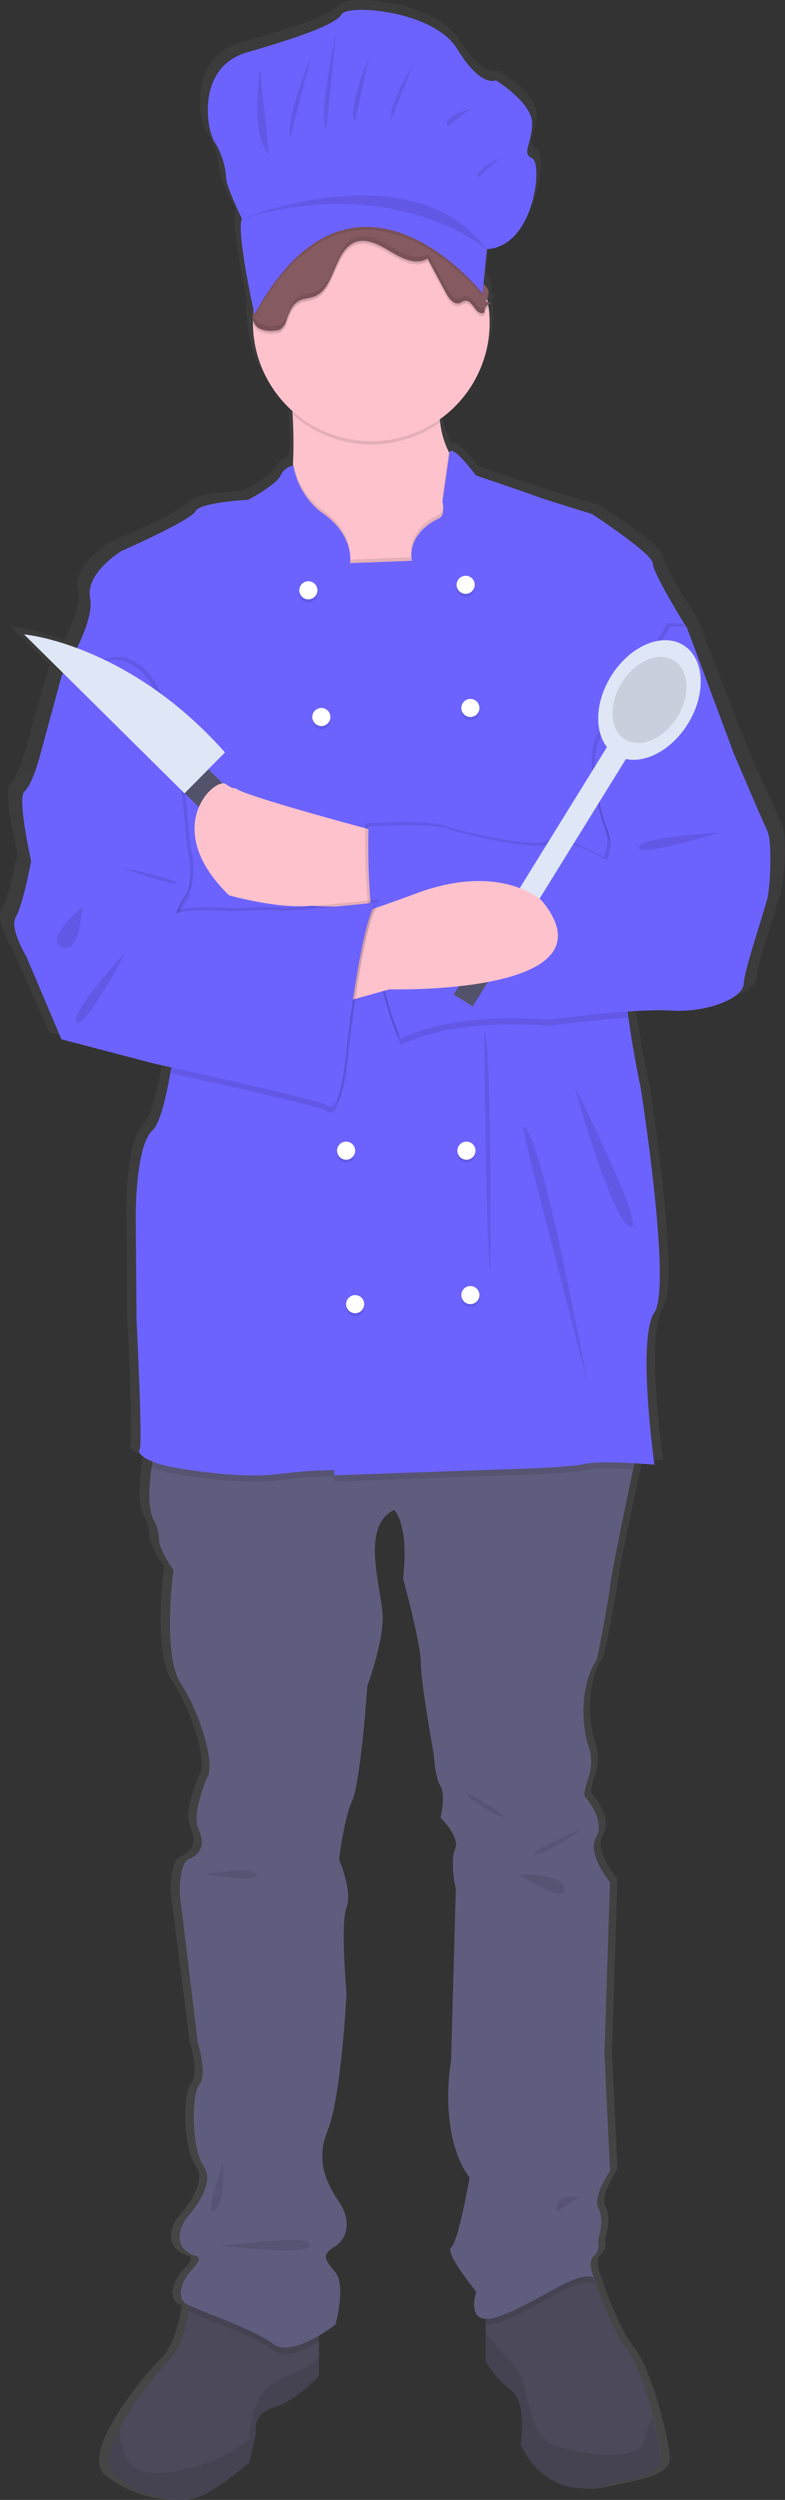 <svg xmlns="http://www.w3.org/2000/svg" xmlns:xlink="http://www.w3.org/1999/xlink" version="1.1" id="Layer_1" x="0px" y="0px" style="enable-background:new 0 0 890.1 692.7;" xml:space="preserve" viewBox="329.08 30.59 199.63 635.28">
<rect x="329.08" y="30.59" width="199.63" height="635.28" fill="#333333" stroke="none"/>
<style type="text/css">
	.st0{fill:url(#SVGID_1_);}
	.st1{fill:#4C495A;}
	.st2{opacity:0.1;enable-background:new    ;}
	.st3{fill:#5F5D7E;}
	.st4{fill:#FDC2CC;}
	.st5{fill:#6C63FF;}
	.st6{fill:#DFE6F5;}
	.st7{fill:#53526B;}
	.st8{fill:#FFFFFF;}
	.st9{fill:#865A61;}
	.st10{opacity:0.1;}
</style>
<linearGradient id="SVGID_1_" gradientUnits="userSpaceOnUse" x1="583.868" y1="-75.504" x2="583.868" y2="560.057" gradientTransform="matrix(1 0 0 -1 -154.965 590.364)">
	<stop offset="0" style="stop-color:#808080;stop-opacity:0.25"/>
	<stop offset="0.535" style="stop-color:#808080;stop-opacity:0.12"/>
	<stop offset="1" style="stop-color:#808080;stop-opacity:0.1"/>
</linearGradient>
<path class="st0" d="M527.9,239.9c-1.4-2.7-8.9-19.7-8.9-19.7l-12.5-32.4c0,0-8.9-13.7-8.9-16.2S481.5,159,481.5,159  s-13.1-3.9-14.1-4.3s-16.5-5.5-16.5-5.5s-6.1-8-7-5.9l0,0c0-0.1-0.1-0.1-0.1-0.2c-1.2-2.3-2-4.9-2.3-7.5c0-0.2-0.1-0.5-0.1-0.7  c8.2-5.5,13.1-14.8,13.1-24.6c0-1.3-0.1-2.6-0.3-3.8c0.1-0.1,0.2-0.1,0.3-0.2c0.3-0.1,0.2-0.2,0-0.3c0.1,0,0.1-0.1,0.2-0.1  c0.3-0.1,0.1-0.3-0.2-0.4l0,0c0.5-0.2-0.1-0.3-0.6-0.5c0-0.1,0-0.3-0.1-0.4c0.1-0.3,0.2-0.5,0.2-0.8c0,0,0.1,0,0.1,0.1  c0.1-0.5,0.1-1,0-1.5c0,0.1-0.1,0.2-0.1,0.3c0.1-0.9-0.4-1.8-1.2-2.3c0,0,0,0-0.1-0.1l0.9-8.8c12.6-0.6,14.8-22,11.9-23.2  s0-3.8,0-8.9s-9.5-10.9-9.5-10.9s-4,2-10.2-7.9s-29-11.5-30.5-8.9s-11.7,6-25,9.7c-13.3,3.8-10.8,19.5-8.6,22.8  c1.8,2.8,2.9,6,3.1,9.3c0,2,4.2,10.3,4.2,10.3c-1.3,2.9,2,18.7,3,23.2c0,0.1,0,0.3,0,0.4c0,0,0,0,0,0c0,0.1-0.1,0.1-0.1,0.2  c-0.2,0.5-0.3,1-0.2,1.5c-0.1,0.6,0,1.1,0.2,1.6c0.2,8.6,4,16.7,10.6,22.2c0,0.3,0,0.5,0,0.8c0.2,3.7,0.3,8,0.1,12.2  c0,0.2,0,0.4,0,0.6c-1.5,0.3-2.7,1.3-3.4,2.7c-1.2,2.4-8.5,6.1-8.5,6.1s-12.7,0.6-13.9,2.9s-19.6,10.1-19.6,10.1s-9.7,5.7-8.3,12.1  c0.7,3.4-1.3,8.6-3.5,12.8c-4.5-1.7-9.2-2.9-13.9-3.5l10.3,9.8c-0.2,0.3-0.3,0.5-0.3,0.5l-5.8,20.7c0,0-2,7.2-4,9  c-2,1.8,1.8,17.8,1.8,17.8s-2.2,11.3-4,14.2s2.8,10.1,2.8,10.1l9.3,21.1l24.6,6.2c0,0,1.6,0.3,4.3,0.9c-0.1,0.5-0.2,1-0.3,1.5  c-1.2,6.7-2.7,12.9-4.6,14.6c-4.6,4.1-4.4,22.4-4.4,22.4l0.2,25.9c0,0,1.6,32,0.8,33.2c-0.5,0.7,0.5,1.9,3.2,3  c-0.1,0.5-0.2,1-0.2,1.5c-0.8,5.3-1.1,11.4,0.6,14c0.8,1.4,1.2,3,1.2,4.7c0,2.5,3.8,7.8,3.8,7.8s-3,21.7,2,29.1s9.3,20.9,6.9,24  c0,0-4.2,9.2-2.2,13.3s0,6.4-2.6,7.4s-2.4,9-2.4,9l4.8,38c0,0,2.6,7.8,0.4,10.5c-2.2,2.7-2.2,16.4,1.2,21.1  c3.4,4.7-4.8,13.3-4.8,13.3s-5,7.2,3,9.6c0,0,1.6,0.4-1.4,3.5c-3,3.1-3.6,7-1.6,8.4c0.4,0.3,0.9,0.5,1.3,0.6  c-0.1,0.5-0.2,0.9-0.3,1.4c-0.8,4.1-2.2,9.4-4.9,11.9c-5.1,5.3-9.6,11.2-13.2,17.6c-2.8,5.2-4,10.2-0.9,12.5  c7.3,5.5,16.5,7.2,22,5.1c5.4-2.1,13.1-8.8,13.1-8.8l1.8-7.6c0,0-1.2-4.7,4.8-6.4c6-1.8,11.7-8,11.7-8V624c1.5-0.8,2.9-1.8,4.2-2.8  c0,0,2.8-9.9,0-13.3c-2.8-3.3-3.8-4.5-0.2-6.6c3.6-2.1,4.1-6.8,1.5-10.9c-2.7-4.1-6.9-10.1-3.3-18.7c3.6-8.6,5-34.9,5-34.9  s-1.7-17.9,0-22c1.7-4.1-1.9-12.3-1.9-12.3s1.2-10.1,3.4-14.8c2.2-4.7,4-29.5,4-29.5s4-10.5,4-17.4s-6.2-23.2,3-27.5  c0,0,4,3.5,2.4,17.6c0,0,4.6,16.4,4.6,21.5s3.4,23.4,3.4,23.4s0.4,5.9,1.8,8s0,8,0,8s5.2,4.9,3.8,8s0.2,10.2,0.2,10.2l-1.2,43.7  c0,0-3.6,18.7,4.8,30c0,0-3,16.6-4.8,17.8s6.7,11.3,6.7,11.3s-2.3,6.6,2.4,6.9v10.9c1.7,2.9,3.9,5.5,6.7,7.4  c4.4,3.1,2.6,13.9,2.6,13.9s5.6,13.7,20.6,10.7s16.9-4.3,16.1-9.2c-0.3-1.8-0.9-5-1.9-8.6c-1.6-6.3-4.1-13.8-7-17.6  c-4.6-5.9-8.5-18.2-8.5-18.2s-1.8-4.1,0-5.5s1-3.9,1-3.9s1.8-5.1,0.2-8.2s3-9.6,3-9.6l-1.4-30l1.4-43.7c0,0-6.2-7.2-3.6-11.5  s-3-10.3-3-10.3s-0.6-0.2,1-5.1c1-2.9,0.8-6-0.4-8.8c0,0-3.4-12.1,2.6-21.3c0,0,2.6-12.1,3.4-18.3c0.6-4.3,4-20.5,6.1-30  c0.1-0.5,0.2-1,0.3-1.5c3,0.2,5.2,0.4,5.2,0.4s-4.6-32.2,0-38.8s-3.6-57.4-3.6-57.4s-2-8.9-3.2-17.9c-0.1-0.5-0.1-1-0.2-1.5  c3.7-0.3,7.5-0.4,11.3-0.2c9.7,0.6,19.1-3.1,19.4-6.8c0.2-3.7,5.4-18.3,6.2-21.7C528.7,254,529.3,242.6,527.9,239.9z"/>
<path class="st1" d="M410.2,616.2v18.1c0,0-5.4,6.2-11.3,8s-4.7,6.4-4.7,6.4l-1.7,7.6c0,0-7.4,6.6-12.6,8.7  c-5.2,2.1-14.2,0.4-21.2-5c-3-2.3-1.8-7.2,0.9-12.4c3.5-6.4,7.7-12.2,12.7-17.5c2.6-2.6,4-7.8,4.7-11.9c0.6-3,0.7-5.4,0.7-5.4  L410.2,616.2z"/>
<path class="st2" d="M410.2,629.7v4.6c0,0-5.4,6.2-11.3,8s-4.7,6.4-4.7,6.4l-1.7,7.6c0,0-7.4,6.6-12.6,8.7c-5.2,2.1-14.2,0.4-21.2-5  c-3-2.3-1.8-7.2,0.9-12.4c-0.1,5.5,1.5,11.6,9.4,11.4c8.5-0.3,16.8-3.3,23.5-8.5c0,0-0.2-12.8,8.7-15.7  C404.6,633.6,407.6,631.9,410.2,629.7z"/>
<path class="st1" d="M481.3,662.5c-14.4,2.9-19.8-10.7-19.8-10.7s1.7-10.7-2.5-13.8c-2.6-2-4.8-4.5-6.4-7.4v-17.9l17.5-12.4l9.5,8.4  l0.6,0.6c0,0,3.7,12.2,8.2,18.1c2.8,3.7,5.2,11.2,6.8,17.5c0.9,3.6,1.5,6.8,1.8,8.5C497.6,658.2,495.7,659.5,481.3,662.5z"/>
<path class="st2" d="M481.3,662.5c-14.4,2.9-19.8-10.7-19.8-10.7s1.7-10.7-2.5-13.8c-2.6-2-4.8-4.5-6.4-7.4v-6.9  c2.8,2.9,8,8.6,9.1,11c1.6,3.3,1.7,15.3,8.9,17.5s21.2,4.1,22.3-1.4c0.5-2.1,1.2-4.1,2.1-6c0.9,3.6,1.5,6.8,1.8,8.5  C497.6,658.2,495.7,659.5,481.3,662.5z"/>
<path class="st2" d="M377.8,612.7l32.4,3.5v9.5c-3.7,2.2-8.9,4.5-11.8,2.1c-4.4-3.5-17.3-7.9-21.3-9.8  C377.6,615.1,377.8,612.7,377.8,612.7z"/>
<path class="st2" d="M480.2,610.8c-4.5-1.6-12.4,5.2-22.9,9.5c-1.5,0.7-3,1-4.7,1v-8.6l17.5-12.4l9.5,8.4  C479.7,609.4,479.9,610.1,480.2,610.8z"/>
<path class="st3" d="M491.6,397c0,0-0.6,2.9-1.5,7c-2,9.4-5.4,25.6-5.9,29.9c-0.8,6.2-3.3,18.3-3.3,18.3c-5.8,9.1-2.5,21.2-2.5,21.2  c1.2,2.8,1.3,5.9,0.4,8.7c-1.6,4.9-1,5-1,5s5.4,6,2.9,10.3s3.5,11.5,3.5,11.5l-1.4,43.5l1.4,29.9c0,0-4.5,6.4-2.9,9.5  s-0.2,8.2-0.2,8.2s0.8,2.5-1,3.9s0,5.4,0,5.4c-4.5-1.6-12.4,5.2-22.9,9.5s-7-5.8-7-5.8s-8.2-10.1-6.4-11.3s4.7-17.7,4.7-17.7  c-8.2-11.3-4.7-29.9-4.7-29.9l1.2-43.5c0,0-1.6-7-0.2-10.1s-3.7-8-3.7-8s1.4-5.8,0-8s-1.7-8-1.7-8s-3.3-18.3-3.3-23.3  s-4.5-21.4-4.5-21.4c1.6-14-2.3-17.5-2.3-17.5c-8.9,4.3-2.9,20.6-2.9,27.4s-3.9,17.3-3.9,17.3s-1.7,24.7-3.9,29.3  c-2.1,4.7-3.3,14.8-3.3,14.8s3.5,8.2,1.9,12.2c-1.6,4.1,0,21.9,0,21.9s-1.3,26.2-4.8,34.8s0.6,14.6,3.2,18.6  c2.6,4.1,2.1,8.7-1.4,10.9s-2.5,3.3,0.2,6.6c2.7,3.3,0,13.2,0,13.2s-11.1,8.7-15.9,4.9s-20.4-8.9-22.3-10.3  c-1.9-1.4-1.4-5.2,1.6-8.4s1.4-3.5,1.4-3.5c-7.8-2.3-2.9-9.5-2.9-9.5s8-8.5,4.7-13.2s-3.3-18.3-1.2-21s-0.4-10.5-0.4-10.5l-4.6-37.9  c0,0-0.2-8,2.3-8.9s4.5-3.3,2.5-7.4c-1.9-4.1,2.1-13.2,2.1-13.2c2.3-3.1-1.7-16.5-6.6-23.9s-1.9-28.9-1.9-28.9s-3.7-5.2-3.7-7.8  c0-1.6-0.4-3.2-1.2-4.7c-1.7-2.7-1.4-8.7-0.6-14c0.7-5.1,1.8-9.5,1.8-9.5L491.6,397z"/>
<path class="st4" d="M453.6,176.9l-38.3,8.9c0,0-18.8-15.9-14.2-24.5c1.6-2.9,2.3-7.9,2.5-13.2c0.2-4.1,0.1-8.5-0.1-12.1  c-0.3-5.3-0.7-9.2-0.7-9.2s39.2-22.1,37.9,0c-0.3,3.7-0.2,7.4,0.3,11.1c0.3,2.6,1,5.1,2.2,7.5c2.1,3.7,4.7,3.8,4.7,3.8L453.6,176.9z  "/>
<path class="st2" d="M441,137.9c-11.4,8.2-26.9,7.4-37.4-1.9c-0.3-5.3-0.7-9.2-0.7-9.2s39.2-22.1,37.9,0  C440.5,130.5,440.5,134.2,441,137.9z"/>
<circle class="st4" cx="423.5" cy="112.6" r="30.1"/>
<path class="st2" d="M453.6,176.9l-38.3,8.9c0,0-18.8-15.9-14.2-24.5c1.6-2.9,2.3-7.9,2.5-13.2c0.8,4.6,3.3,8.8,7,11.7  c8.7,5.8,7.4,13,7.4,13l15.7-0.6c-1-6.4,4.9-9.9,6.8-10.7s1-4.3,1-4.3l1.7-11.9c2.1,3.7,4.7,3.8,4.7,3.8L453.6,176.9z"/>
<path class="st2" d="M491.6,397c0,0-0.6,2.9-1.5,7c-4.2-0.2-9.8-0.4-12.3,0.2c-4.3,1-21.4,1.4-21.4,1.4l-42.3,1.5v-1.3  c-4.9,0-9.7,0.4-14.6,1c-7.2,1-18.5-0.4-25.6-1.6c-2.2-0.3-4.4-0.9-6.4-1.7c0.7-5.1,1.8-9.5,1.8-9.5L491.6,397z"/>
<path class="st5" d="M488.3,273.6c-0.6,3.6-0.2,9.6,0.6,15.6c1.2,9,3.1,17.8,3.1,17.8s8,50.5,3.5,57.1s0,38.7,0,38.7  s-13.4-1.2-17.7-0.2s-21.4,1.4-21.4,1.4l-42.3,1.5v-1.3c-4.9,0-9.7,0.4-14.6,1c-7.2,1-18.5-0.4-25.6-1.6c-7.2-1.2-10.1-3.5-9.3-4.7  c0.8-1.2-0.8-33-0.8-33l-0.2-25.8c0,0-0.2-18.3,4.3-22.3c1.8-1.7,3.3-7.8,4.5-14.5c1.6-9.7,2.5-20.5,2.5-20.5l-29.5-79l-0.6-1.6  c0,0,8.5-13.2,7.2-19.6s8-12,8-12s17.7-7.8,18.8-10.1c1.2-2.3,13.4-2.9,13.4-2.9s7-3.7,8.2-6.1c0.6-1.4,1.8-2.3,3.3-2.6  c0.8,4.7,3.3,8.9,7,11.8c8.7,5.8,7.4,13,7.4,13l15.7-0.6c-1-6.4,4.9-9.9,6.8-10.7s1-4.3,1-4.3l1.8-12.6c0.8-2.1,6.7,5.9,6.7,5.9  s15,5.1,15.9,5.5s13.6,4.3,13.6,4.3s15.5,10.1,15.5,12.6s8.5,16.1,8.5,16.1s-0.1,0.5-0.3,1.5C501.4,202.2,489.7,265.3,488.3,273.6z"/>
<path class="st4" d="M426.2,242.2c0,0-33.6-8.9-36.9-11.1s-22.7,10.3,1,27.2c0,0,29,6,36.7,0C434.7,252.3,426.2,242.2,426.2,242.2z"/>
<path class="st2" d="M498.8,188.9l4.1,0.2l12,32.2c0,0,7.2,16.9,8.5,19.6s0.8,14,0,17.3c-0.8,3.3-5.8,17.9-6,21.6  c-0.2,3.7-9.3,7.4-18.6,6.8s-31.1,2.3-31.1,2.3s-23.2-2.4-37.5,4.9c0,0-9.1-18.8-8.2-54c0,0,16.1-1,20.2,0.6s23.9,6,26.4,3.7  s14,4.3,14,4.3c1.2-2.6,1.2-5.6,0-8.2c-1.9-4.7-5.2-19.2-1-23.9S498.8,188.9,498.8,188.9z"/>
<path class="st2" d="M488.9,289.2c-9.6,0.7-20.4,2.1-20.4,2.1s-23.2-2.4-37.5,4.9c0,0-9.1-18.8-8.2-54c0,0,16.1-1,20.2,0.6  s23.9,6,26.4,3.7s14,4.3,14,4.3c1.2-2.6,1.2-5.6,0-8.2c-1.9-4.7-5.2-19.2-1-23.9s17.1-27.4,17.1-27.4l3.8,0.2  c-2,10.7-13.6,73.8-15.1,82.2C487.7,277.3,488.2,283.3,488.9,289.2z"/>
<path class="st5" d="M499.6,189.7l4.1,0.2l12,32.2c0,0,7.2,16.9,8.5,19.6s0.8,14,0,17.3c-0.8,3.3-5.8,17.9-6,21.6  c-0.2,3.7-9.3,7.4-18.6,6.8c-9.3-0.6-31.1,2.3-31.1,2.3s-23.2-2.4-37.5,4.9c0,0-9.1-18.8-8.2-54c0,0,16.1-1,20.2,0.6  s23.9,6,26.4,3.7s14,4.3,14,4.3c1.2-2.6,1.2-5.6,0-8.2c-1.9-4.7-5.2-19.2-1-23.9S499.6,189.7,499.6,189.7z"/>
<rect x="448.8" y="237.9" transform="matrix(0.526 -0.85 0.85 0.526 20.003 517.423)" class="st6" width="51.3" height="5.7"/>
<ellipse transform="matrix(0.526 -0.85 0.85 0.526 56.908 519.129)" class="st6" cx="494.5" cy="208.5" rx="16.4" ry="11.5"/>
<ellipse transform="matrix(0.526 -0.85 0.85 0.526 56.908 519.129)" class="st2" cx="494.5" cy="208.5" rx="11.8" ry="8.3"/>
<rect x="439.6" y="268.4" transform="matrix(0.526 -0.85 0.85 0.526 -14.908 515.808)" class="st7" width="31.9" height="5.7"/>
<path class="st4" d="M416.3,285.3l11.8-3.3c0,0,58.5,1.6,38.8-22.5c0,0-10.3-9.9-31.9-1.9c-21.6,8-27.6,8.9-27.6,8.9L416.3,285.3z"/>
<circle class="st2" cx="407.5" cy="181.4" r="2.3"/>
<circle class="st2" cx="447.5" cy="180" r="2.3"/>
<circle class="st8" cx="407.5" cy="180.6" r="2.3"/>
<circle class="st2" cx="410.8" cy="213.6" r="2.3"/>
<circle class="st2" cx="448.7" cy="211.3" r="2.3"/>
<circle class="st8" cx="410.8" cy="212.8" r="2.3"/>
<circle class="st2" cx="447.7" cy="323.7" r="2.3"/>
<circle class="st2" cx="417.1" cy="323.7" r="2.3"/>
<circle class="st8" cx="447.7" cy="323" r="2.3"/>
<circle class="st2" cx="419.4" cy="362.8" r="2.3"/>
<circle class="st2" cx="448.7" cy="360.4" r="2.3"/>
<circle class="st8" cx="419.4" cy="362" r="2.3"/>
<circle class="st8" cx="417.1" cy="323" r="2.3"/>
<circle class="st8" cx="448.7" cy="359.7" r="2.3"/>
<circle class="st8" cx="447.5" cy="179.2" r="2.3"/>
<circle class="st8" cx="448.7" cy="210.5" r="2.3"/>
<path class="st2" d="M452.2,292.3c0,0,0.4,53.2,1.6,62.7C453.8,355,454.2,294.8,452.2,292.3z"/>
<path class="st2" d="M462.1,316.9c-0.8,0,15.9,62.3,16.7,66.8S466.8,316.9,462.1,316.9z"/>
<path class="st2" d="M475.3,306.8c0,0.6,9.3,33.8,14,35.5C494,344.1,475.3,306.8,475.3,306.8z"/>
<path class="st2" d="M512,242.2c0,0-19.8,0.9-20.4,3.7S512,242.2,512,242.2z"/>
<path class="st2" d="M477.1,495.4c0,0-14.2,6-12,6.4S477.1,495.4,477.1,495.4z"/>
<path class="st2" d="M447.7,486.5c-0.6-1.2,9.5,5,9.5,5.8S448.5,488.2,447.7,486.5z"/>
<path class="st2" d="M460.9,506.9c0,0,11.1-0.6,11.8,3.7S460.9,506.9,460.9,506.9z"/>
<path class="st2" d="M381.3,506.9c0,0,12-2.4,13,0S381.3,506.9,381.3,506.9z"/>
<path class="st2" d="M385.8,580.1c0,0,0.8,9.9-2.1,12.2C380.7,594.7,385.8,580.1,385.8,580.1z"/>
<path class="st2" d="M384.3,601.1c3.8,0.4,23.8-3.1,23.6,0S384.3,601.1,384.3,601.1z"/>
<path class="st2" d="M476.1,589c0,0-6.8-1-5.2,3.6L476.1,589z"/>
<path class="st2" d="M349.3,201.4h-3.7l-5.6,20.6c0,0-1.9,7.2-3.9,8.9c-1.9,1.7,1.7,17.7,1.7,17.7s-2.1,11.3-3.9,14.2  s2.7,10.1,2.7,10.1l8.9,21l23.7,6.2c0,0,41.8,9.1,43.7,10.5c1.9,1.4,3.7-0.6,5-13.2s5-37.1,8-38.3c0,0-23.3,2.5-25.2,2.1  s-11.3,0.2-11.3,0.2s-12.2-0.8-14.2,0.4c-1.9,1.2,2.5-5.6,2.5-5.6c0.8-3.1,0.8-6.4,0-9.5C376.5,241.4,375.7,182,349.3,201.4z"/>
<path class="st2" d="M425.2,261.4c-2.9,1.2-6.6,25.6-8,38.3s-3.1,14.6-5,13.2c-1.6-1.1-29.4-7.3-39.8-9.6c1.6-9.7,2.5-20.5,2.5-20.5  l-29.5-79h3.1c26.4-19.4,27.2,40,28.6,45.3c0.8,3.1,0.8,6.4,0,9.5c0,0-4.5,6.8-2.5,5.6c1.9-1.2,14.2-0.4,14.2-0.4s9.3-0.6,11.3-0.2  C401.9,263.9,425.2,261.4,425.2,261.4z"/>
<path class="st5" d="M348.5,202.2h-3.7l-5.6,20.6c0,0-1.9,7.2-3.9,8.9c-1.9,1.7,1.7,17.7,1.7,17.7s-2.1,11.3-3.9,14.2  c-1.7,2.9,2.7,10.1,2.7,10.1l8.9,21l23.7,6.2c0,0,41.8,9.1,43.7,10.5s3.7-0.6,5-13.2s5-37.1,8-38.3c0,0-23.3,2.5-25.2,2.1  s-11.3,0.2-11.3,0.2s-12.2-0.8-14.2,0.4c-1.9,1.2,2.5-5.6,2.5-5.6c0.8-3.1,0.8-6.4,0-9.5C375.7,242.2,374.9,182.7,348.5,202.2z"/>
<path class="st2" d="M361.1,272.5c0,0-10.7,20.2-12.6,17.9S361.1,272.5,361.1,272.5z"/>
<path class="st2" d="M350,261c0,0-9.9,8.2-5.2,10.3C349.5,273.4,350,261,350,261z"/>
<path class="st2" d="M359.4,250.9c0.8,0.2,14.4,2.9,14.6,4.1C374.1,256.1,359.4,250.9,359.4,250.9z"/>
<path class="st2" d="M453.6,108.6c-0.9,0.3-1.4,1.2-1.3,2.1c-0.8,0.7-1.9-0.1-2.5-1c-0.7-0.9-1.4-2-2.4-1.9  c-0.5,0.1-0.9,0.3-1.4,0.6c-1.6,0.5-2.9-1.3-3.7-2.9c-1.5-2.8-3-5.6-4.5-8.4c-3,1.8-6.6-0.1-9.6-1.9c-3-1.8-6.6-3.7-9.6-1.9  c-4.5,2.6-4.6,11.2-9.3,13.3c-1.5,0.7-3.2,0.5-4.6,1.5c-1.4,0.9-2.1,2.7-2.7,4.4c-0.2,1-0.8,1.9-1.5,2.5c-0.5,0.3-1,0.4-1.6,0.4  c-1.4,0.2-2.8,0-4-0.6c-1.4-0.9-1.9-2.5-1.4-4c0-0.1,0.1-0.2,0.1-0.2c0.5-0.6,0.9-1.2,1.3-1.9c0.5-1.2-0.2-2.7-0.1-4  c0.2-2.3,2.7-3.5,3.1-5.7c0.2-0.9,0-1.8,0.2-2.7c0-0.1,0.1-0.2,0.1-0.3l-1.4,1c1.6-1.9,2.4-4.4,3.6-6.7c2.6-5,7.2-8.7,12.6-10.2  c5.1-1.5,10.4-1.1,15.5,0.2c4.9,1.2,9.5,3.1,13.8,5.7c1.5,0.8,2.9,1.9,4,3.3c0.9,1.4,1.7,2.9,2.4,4.4c1.5,3.1,5.6,6,2.3,6.4  c-2.7,0.4-0.2,2.3,1.2,3.6c0.3,0.3,0.6,0.6,0.8,0.9c0.5,1,0.4,2.2-0.2,3.1C452.2,108.1,454.4,108.3,453.6,108.6z"/>
<path class="st9" d="M453.6,107.8c-0.9,0.3-1.4,1.2-1.3,2.1c-0.8,0.7-1.9-0.1-2.5-1c-0.7-0.9-1.4-2-2.4-1.9  c-0.5,0.1-0.9,0.3-1.4,0.6c-1.6,0.5-2.9-1.3-3.7-2.9c-1.5-2.8-3-5.6-4.5-8.4c-3,1.8-6.6-0.1-9.6-1.9c-3-1.8-6.6-3.7-9.6-1.9  c-4.5,2.6-4.6,11.2-9.3,13.3c-1.5,0.7-3.2,0.5-4.6,1.5c-1.4,0.9-2.1,2.7-2.7,4.4c-0.2,1-0.8,1.9-1.5,2.5c-0.5,0.3-1,0.4-1.6,0.4  c-1.4,0.2-2.8,0-4-0.6c-1.4-0.9-1.9-2.5-1.4-4c0-0.1,0.1-0.2,0.1-0.2c0.5-0.6,0.9-1.2,1.3-1.9c0.5-1.2-0.2-2.7-0.1-4  c0.2-2.3,2.7-3.5,3.1-5.7c0.2-0.9,0-1.8,0.2-2.7c0-0.1,0.1-0.2,0.1-0.3l-1.4,1c1.6-1.9,2.4-4.4,3.6-6.7c2.6-5,7.2-8.7,12.6-10.2  c5.1-1.5,10.4-1.1,15.5,0.2c4.9,1.2,9.5,3.1,13.8,5.7c1.5,0.8,2.9,1.9,4,3.3c0.9,1.4,1.7,2.9,2.4,4.4c1.5,3.1,5.6,6,2.3,6.4  c-2.7,0.4-0.2,2.3,1.2,3.6c0.3,0.3,0.6,0.6,0.8,0.9c0.5,1,0.4,2.2-0.2,3.1C452.2,107.4,454.4,107.5,453.6,107.8z"/>
<path class="st2" d="M452.1,102.6l-0.3,3.3c0,0-32.6-41.3-58,5.3c0,0-0.1-0.6-0.3-1.5c0.5-0.6,0.9-1.2,1.3-1.9  c0.5-1.2-0.2-2.7-0.1-4c0.2-2.3,2.7-3.5,3.1-5.7c0.2-0.9,0-1.8,0.2-2.7c0-0.1,0.1-0.2,0.1-0.3l-1.4,1c1.6-1.9,2.4-4.4,3.6-6.7  c2.6-5,7.2-8.7,12.6-10.2c5.1-1.5,10.4-1.1,15.5,0.2c4.9,1.2,9.5,3.1,13.8,5.7c1.5,0.8,2.9,1.9,4,3.3c0.9,1.4,1.7,2.9,2.4,4.4  c1.5,3.1,5.6,6,2.3,6.4C448.2,99.4,450.6,101.4,452.1,102.6z"/>
<g class="st10">
	<path d="M452.9,107.4c-0.3,0.4-0.5,0.9-0.4,1.3c-0.8,0.7-1.9-0.1-2.5-1c-0.7-0.9-1.4-2-2.4-1.9c-0.5,0.1-0.9,0.3-1.4,0.6   c-1.6,0.5-2.9-1.3-3.7-2.9c-1.5-2.8-3-5.6-4.5-8.4c-3,1.8-6.6-0.1-9.6-1.9c-3-1.8-6.6-3.7-9.6-1.9c-4.5,2.6-4.6,11.2-9.3,13.3   c-1.5,0.7-3.2,0.5-4.6,1.5c-1.4,0.9-2.1,2.7-2.7,4.4c-0.2,1-0.8,1.9-1.5,2.5c-0.5,0.3-1,0.4-1.6,0.4c-1.4,0.2-2.8,0-4-0.6   c-0.8-0.5-1.3-1.3-1.5-2.1c-0.3,1.4,0.3,2.9,1.5,3.7c1.3,0.6,2.7,0.8,4,0.6c0.5,0,1.1-0.1,1.6-0.4c0.8-0.7,1.3-1.5,1.5-2.5   c0.6-1.7,1.4-3.5,2.7-4.4c1.4-0.9,3.1-0.8,4.6-1.5c4.6-2.1,4.8-10.7,9.3-13.3c3-1.8,6.6,0.1,9.6,1.9c3,1.8,6.6,3.7,9.6,1.9   c1.5,2.8,3,5.6,4.5,8.4c0.9,1.6,2.2,3.4,3.7,2.9c0.4-0.2,0.9-0.4,1.4-0.6c1-0.1,1.7,1,2.4,1.9c0.6,0.9,1.8,1.7,2.5,1   c-0.1-0.9,0.5-1.8,1.3-2.1C454.4,108,453.1,107.8,452.9,107.4z"/>
	<path d="M450.3,99.7c0.2-0.1,0.5-0.2,0.7-0.2c1.4-0.2,1.5-0.9,0.9-1.8c-0.3,0.1-0.6,0.2-0.9,0.3C449.5,98.1,449.7,98.8,450.3,99.7z   "/>
	<path d="M453.3,106.2c0.1-0.5,0.1-1,0-1.5c-0.1,0.3-0.2,0.6-0.4,0.9C452.7,105.8,453,106,453.3,106.2z"/>
	<path d="M395,103.9c0,0.1,0,0.2,0,0.3c0,0.7,0,1.4,0.2,2.1C395.2,105.5,395.1,104.7,395,103.9z"/>
	<path d="M398.1,94.5c-0.4,0.7-0.8,1.3-1.3,1.9l1.3-0.9C398.1,95.2,398.1,94.8,398.1,94.5z"/>
</g>
<path class="st5" d="M393.8,110.5c0,0-4.7-21-3.2-24.3c0,0-4-8.3-4-10.3c-0.2-3.3-1.2-6.5-3-9.3c-2.1-3.4-4.5-19,8.3-22.7  s22.6-7.1,24.1-9.7c1.5-2.6,23.4-1,29.4,8.9s9.8,7.9,9.8,7.9s9.2,5.7,9.2,10.9s-2.8,7.7,0,8.9s0.6,22.5-11.5,23.1l-1.1,11.3  C451.8,105.1,419.2,63.8,393.8,110.5z"/>
<path class="st2" d="M395.2,47.9c0,0-2.8,16.5,2.3,22L395.2,47.9z"/>
<path class="st2" d="M408.4,44.2c0,0-7.2,17.7-5.4,21.1L408.4,44.2z"/>
<path class="st2" d="M414.6,38.5c0,0-4.9,23-2.5,24.9L414.6,38.5z"/>
<path class="st2" d="M423,44.7c0,0-6,14.8-3.6,16.8L423,44.7z"/>
<path class="st2" d="M434.3,46.5c0,0-7.1,12-5.6,14.2L434.3,46.5z"/>
<path class="st2" d="M448.9,58.2c0,0-7.6,2-6,4.5L448.9,58.2z"/>
<path class="st2" d="M456.1,70.8c0,0-6.8,3.3-5.5,5L456.1,70.8z"/>
<path class="st2" d="M390.6,86.2c0,0,43.4-17.6,62.2,7.7C452.8,93.9,430,74.5,390.6,86.2z"/>
<polygon class="st7" points="374.9,231.1 381,225 398.1,241.9 392,248 376.3,232.4 "/>
<path class="st6" d="M335.2,191.8c0,0,26.5,2.3,51.1,30l-10.3,10.4L335.2,191.8z"/>
<path class="st4" d="M414.6,241.4c0,0-25.5-9.3-28-11.5s-17.2,10.7,0.7,28.2c0,0,21.9,6.3,27.8,0  C421.1,251.9,414.6,241.4,414.6,241.4z"/>
</svg>